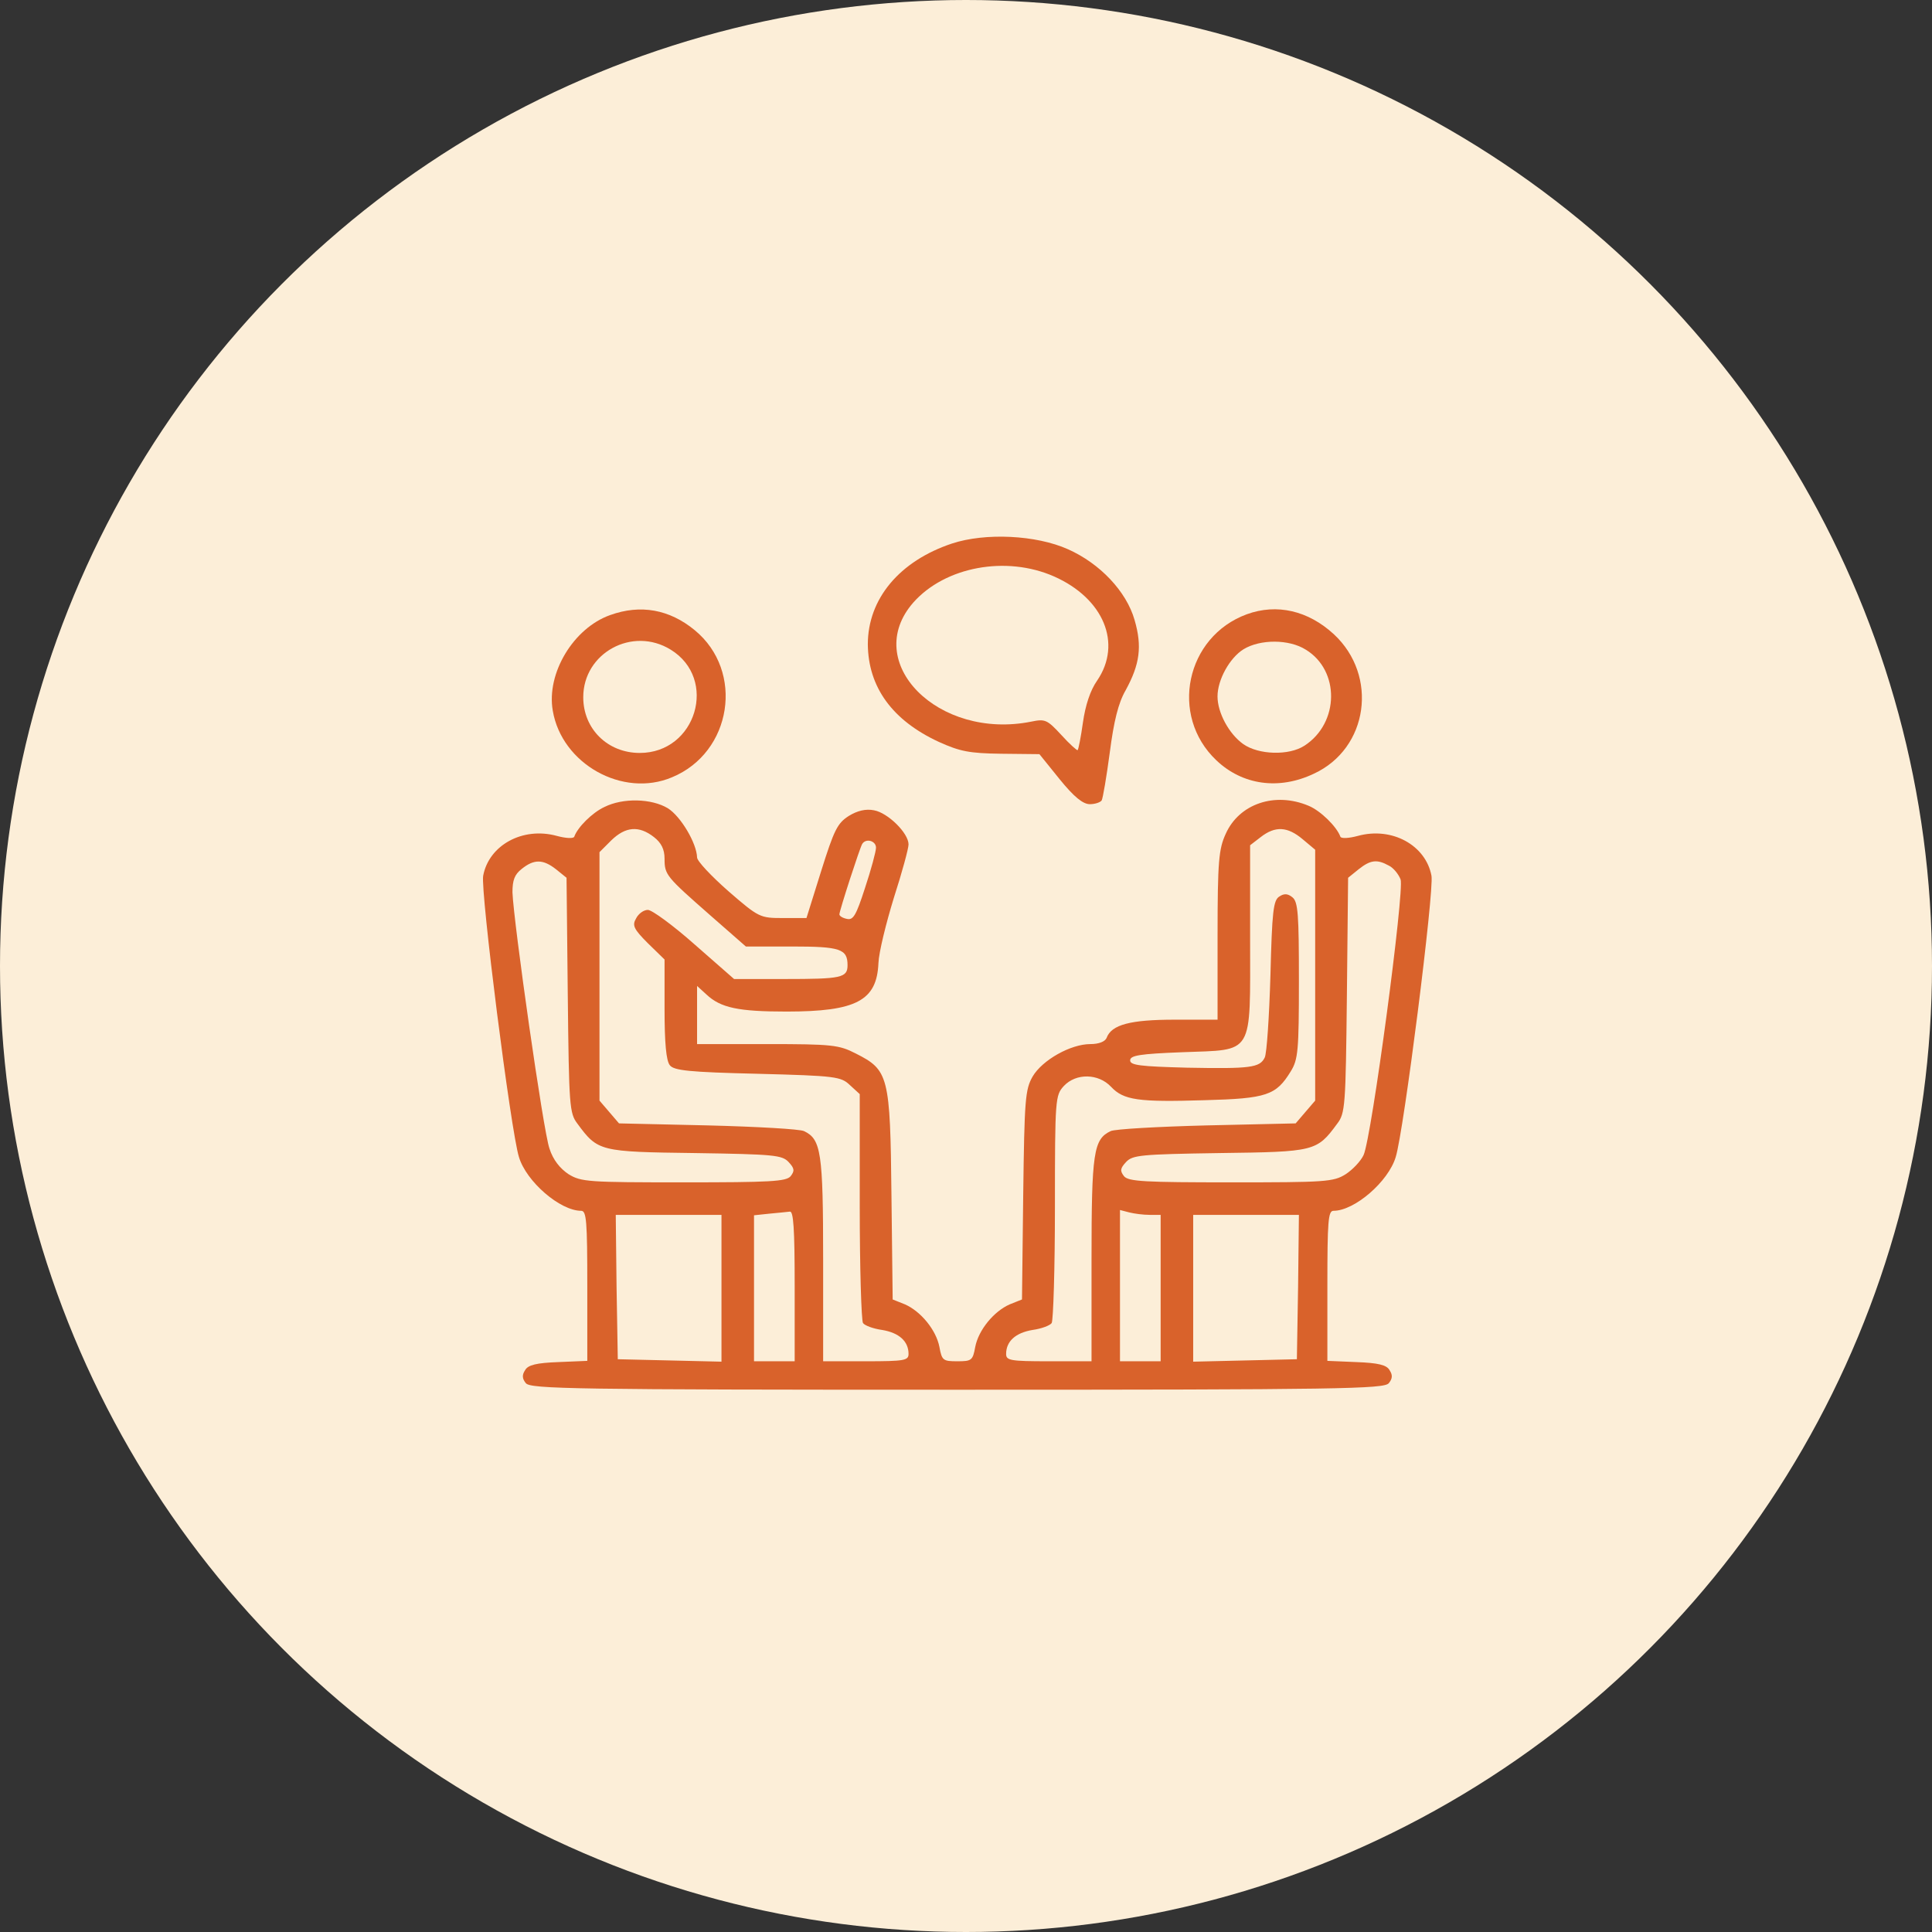 <svg width="108" height="108" viewBox="0 0 108 108" fill="none" xmlns="http://www.w3.org/2000/svg">
<rect x="0" y="0" width="108" height="108" fill="#333333" stroke="none"/>
<circle cx="54" cy="54" r="54" fill="#FCEED8"/>
<path d="M53.217 30.383C50.285 31.36 48.512 33.474 48.512 36.02C48.535 38.407 49.876 40.271 52.49 41.476C53.649 41.999 54.172 42.112 55.968 42.135L58.104 42.158L59.241 43.567C60.036 44.545 60.537 44.954 60.923 44.954C61.196 44.954 61.491 44.863 61.582 44.749C61.651 44.636 61.855 43.431 62.037 42.067C62.264 40.316 62.514 39.294 62.923 38.589C63.719 37.134 63.855 36.134 63.423 34.656C62.969 33.065 61.491 31.497 59.696 30.701C57.922 29.906 55.081 29.769 53.217 30.383ZM58.923 32.224C61.696 33.452 62.742 35.975 61.332 38.043C60.946 38.589 60.673 39.43 60.537 40.385C60.423 41.203 60.287 41.885 60.241 41.931C60.218 41.976 59.786 41.59 59.332 41.089C58.536 40.226 58.423 40.18 57.65 40.339C52.444 41.385 48.125 37.02 51.058 33.679C52.831 31.679 56.24 31.042 58.923 32.224Z" fill="#D9622B"/>
<path d="M34.105 34.384C32.059 35.111 30.536 37.634 30.9 39.725C31.4 42.703 34.809 44.613 37.56 43.453C40.924 42.067 41.629 37.52 38.833 35.225C37.423 34.065 35.81 33.77 34.105 34.384ZM37.492 36.316C40.151 37.952 38.924 42.09 35.764 42.09C33.968 42.09 32.604 40.748 32.604 38.975C32.604 36.498 35.355 34.997 37.492 36.316Z" fill="#D9622B"/>
<path d="M69.697 34.338C66.287 35.589 65.355 39.998 67.992 42.499C69.447 43.886 71.493 44.181 73.448 43.249C76.494 41.84 77.062 37.771 74.561 35.452C73.129 34.134 71.379 33.725 69.697 34.338ZM72.993 36.316C74.903 37.475 74.88 40.408 72.925 41.681C72.061 42.249 70.356 42.203 69.492 41.59C68.697 41.021 68.06 39.839 68.06 38.93C68.06 37.998 68.742 36.771 69.515 36.293C70.447 35.725 72.061 35.725 72.993 36.316Z" fill="#D9622B"/>
<path d="M33.784 45.113C33.102 45.431 32.284 46.249 32.102 46.772C32.057 46.886 31.625 46.863 31.125 46.727C29.215 46.204 27.329 47.25 27.01 48.954C26.851 49.795 28.556 63.252 29.011 64.684C29.42 66.048 31.307 67.685 32.489 67.685C32.784 67.685 32.83 68.253 32.83 71.89V76.073L31.216 76.141C29.988 76.187 29.511 76.3 29.352 76.596C29.17 76.869 29.193 77.073 29.397 77.323C29.67 77.641 32.057 77.687 53.515 77.687C74.974 77.687 77.361 77.641 77.633 77.323C77.838 77.073 77.861 76.869 77.679 76.596C77.52 76.3 77.042 76.187 75.815 76.141L74.201 76.073V71.89C74.201 68.253 74.246 67.685 74.542 67.685C75.724 67.685 77.611 66.048 78.02 64.684C78.474 63.252 80.179 49.795 80.02 48.954C79.702 47.25 77.815 46.204 75.906 46.727C75.406 46.863 74.974 46.886 74.928 46.772C74.724 46.204 73.814 45.317 73.155 45.045C71.269 44.249 69.268 44.931 68.518 46.613C68.132 47.454 68.063 48.136 68.063 52.273V57.001H65.677C63.199 57.001 62.13 57.274 61.858 58.024C61.767 58.229 61.426 58.365 60.948 58.365C59.857 58.365 58.266 59.252 57.721 60.184C57.311 60.911 57.266 61.434 57.198 66.821L57.13 72.641L56.448 72.913C55.561 73.3 54.697 74.345 54.515 75.3C54.379 76.05 54.311 76.096 53.515 76.096C52.72 76.096 52.651 76.05 52.515 75.3C52.333 74.345 51.469 73.3 50.583 72.913L49.901 72.641L49.833 66.821C49.765 60.115 49.674 59.82 47.832 58.888C46.9 58.411 46.514 58.365 42.9 58.365H38.967V56.728V55.115L39.49 55.592C40.286 56.342 41.286 56.547 43.968 56.547C47.878 56.547 49.014 55.933 49.105 53.842C49.128 53.228 49.537 51.591 49.969 50.182C50.424 48.773 50.788 47.431 50.788 47.204C50.788 46.568 49.628 45.431 48.855 45.295C48.401 45.204 47.923 45.317 47.446 45.613C46.809 46.022 46.628 46.386 45.9 48.704L45.082 51.319H43.764C42.49 51.319 42.422 51.296 40.718 49.818C39.763 48.977 38.967 48.136 38.967 47.931C38.944 47.136 38.058 45.636 37.331 45.181C36.421 44.635 34.83 44.59 33.784 45.113ZM36.558 46.795C36.967 47.113 37.149 47.477 37.149 48C37.149 48.909 37.24 49 39.695 51.159L41.695 52.91H44.264C46.969 52.91 47.378 53.046 47.378 53.955C47.378 54.66 47.037 54.728 43.854 54.728H41.036L38.831 52.796C37.626 51.728 36.444 50.864 36.217 50.864C35.989 50.864 35.694 51.068 35.557 51.341C35.33 51.728 35.421 51.932 36.217 52.728L37.149 53.637V56.41C37.149 58.297 37.24 59.297 37.444 59.547C37.672 59.843 38.513 59.934 42.354 60.025C46.741 60.138 47.014 60.184 47.514 60.661L48.06 61.161V67.435C48.06 70.89 48.151 73.823 48.242 73.959C48.333 74.095 48.81 74.277 49.31 74.345C50.265 74.504 50.788 74.982 50.788 75.686C50.788 76.05 50.56 76.096 48.401 76.096H46.014V70.413C46.014 64.412 45.9 63.684 44.946 63.23C44.718 63.116 42.309 62.98 39.581 62.911L34.603 62.798L34.057 62.161L33.512 61.525V54.592V47.636L34.171 46.977C34.966 46.204 35.717 46.136 36.558 46.795ZM72.814 46.909L73.519 47.5V54.501V61.525L72.973 62.161L72.428 62.798L67.45 62.911C64.722 62.98 62.312 63.116 62.085 63.23C61.13 63.684 61.017 64.412 61.017 70.413V76.096H58.63C56.47 76.096 56.243 76.05 56.243 75.686C56.243 74.982 56.766 74.504 57.721 74.345C58.221 74.277 58.698 74.095 58.789 73.959C58.88 73.823 58.971 70.913 58.971 67.481C58.971 61.389 58.993 61.229 59.471 60.706C60.153 59.979 61.403 60.002 62.108 60.752C62.812 61.502 63.631 61.616 67.336 61.502C70.814 61.411 71.337 61.229 72.155 59.888C72.564 59.229 72.61 58.729 72.61 54.819C72.61 51.114 72.564 50.409 72.246 50.159C71.996 49.955 71.791 49.932 71.519 50.114C71.177 50.318 71.109 50.955 71.018 54.524C70.95 56.819 70.814 58.888 70.7 59.115C70.427 59.684 69.905 59.752 66.359 59.684C63.722 59.615 63.176 59.547 63.176 59.275C63.176 59.002 63.699 58.911 66.086 58.82C70.132 58.661 69.882 59.093 69.882 52.455V47.25L70.473 46.795C71.291 46.158 71.973 46.204 72.814 46.909ZM48.969 47.386C48.969 47.59 48.696 48.613 48.355 49.636C47.855 51.182 47.696 51.455 47.332 51.364C47.105 51.319 46.923 51.205 46.923 51.114C46.923 50.909 48.06 47.409 48.196 47.181C48.401 46.84 48.969 46.999 48.969 47.386ZM31.079 48.591L31.67 49.068L31.739 55.637C31.807 61.843 31.829 62.23 32.284 62.821C33.421 64.366 33.534 64.389 38.853 64.457C43.286 64.525 43.718 64.571 44.082 64.957C44.423 65.321 44.423 65.457 44.195 65.753C43.945 66.048 43.036 66.094 38.217 66.094C32.898 66.094 32.489 66.071 31.784 65.639C31.307 65.321 30.92 64.844 30.716 64.207C30.375 63.275 28.715 51.591 28.647 49.886C28.647 49.205 28.761 48.886 29.17 48.568C29.852 48.022 30.352 48.022 31.079 48.591ZM77.633 48.386C77.883 48.5 78.179 48.864 78.293 49.159C78.52 49.773 76.678 63.593 76.224 64.571C76.065 64.912 75.61 65.389 75.224 65.639C74.542 66.071 74.064 66.094 68.814 66.094C63.994 66.094 63.085 66.048 62.835 65.753C62.608 65.457 62.608 65.321 62.949 64.957C63.312 64.571 63.744 64.525 68.177 64.457C73.496 64.389 73.61 64.366 74.746 62.821C75.201 62.23 75.224 61.843 75.292 55.637L75.36 49.068L75.951 48.591C76.61 48.068 76.974 48.022 77.633 48.386ZM44.423 71.89V76.096H43.286H42.15V72.027V67.935L43.013 67.844C43.468 67.799 43.991 67.753 44.15 67.731C44.355 67.685 44.423 68.662 44.423 71.89ZM64.267 67.912H64.881V72.004V76.096H63.744H62.608V71.868V67.64L63.131 67.776C63.403 67.844 63.904 67.912 64.267 67.912ZM40.331 72.004V76.118L37.444 76.05L34.535 75.982L34.466 71.936L34.421 67.912H37.376H40.331V72.004ZM72.564 71.936L72.496 75.982L69.609 76.05L66.7 76.118V72.004V67.912H69.654H72.61L72.564 71.936Z" fill="#D9622B"/>
</svg>
